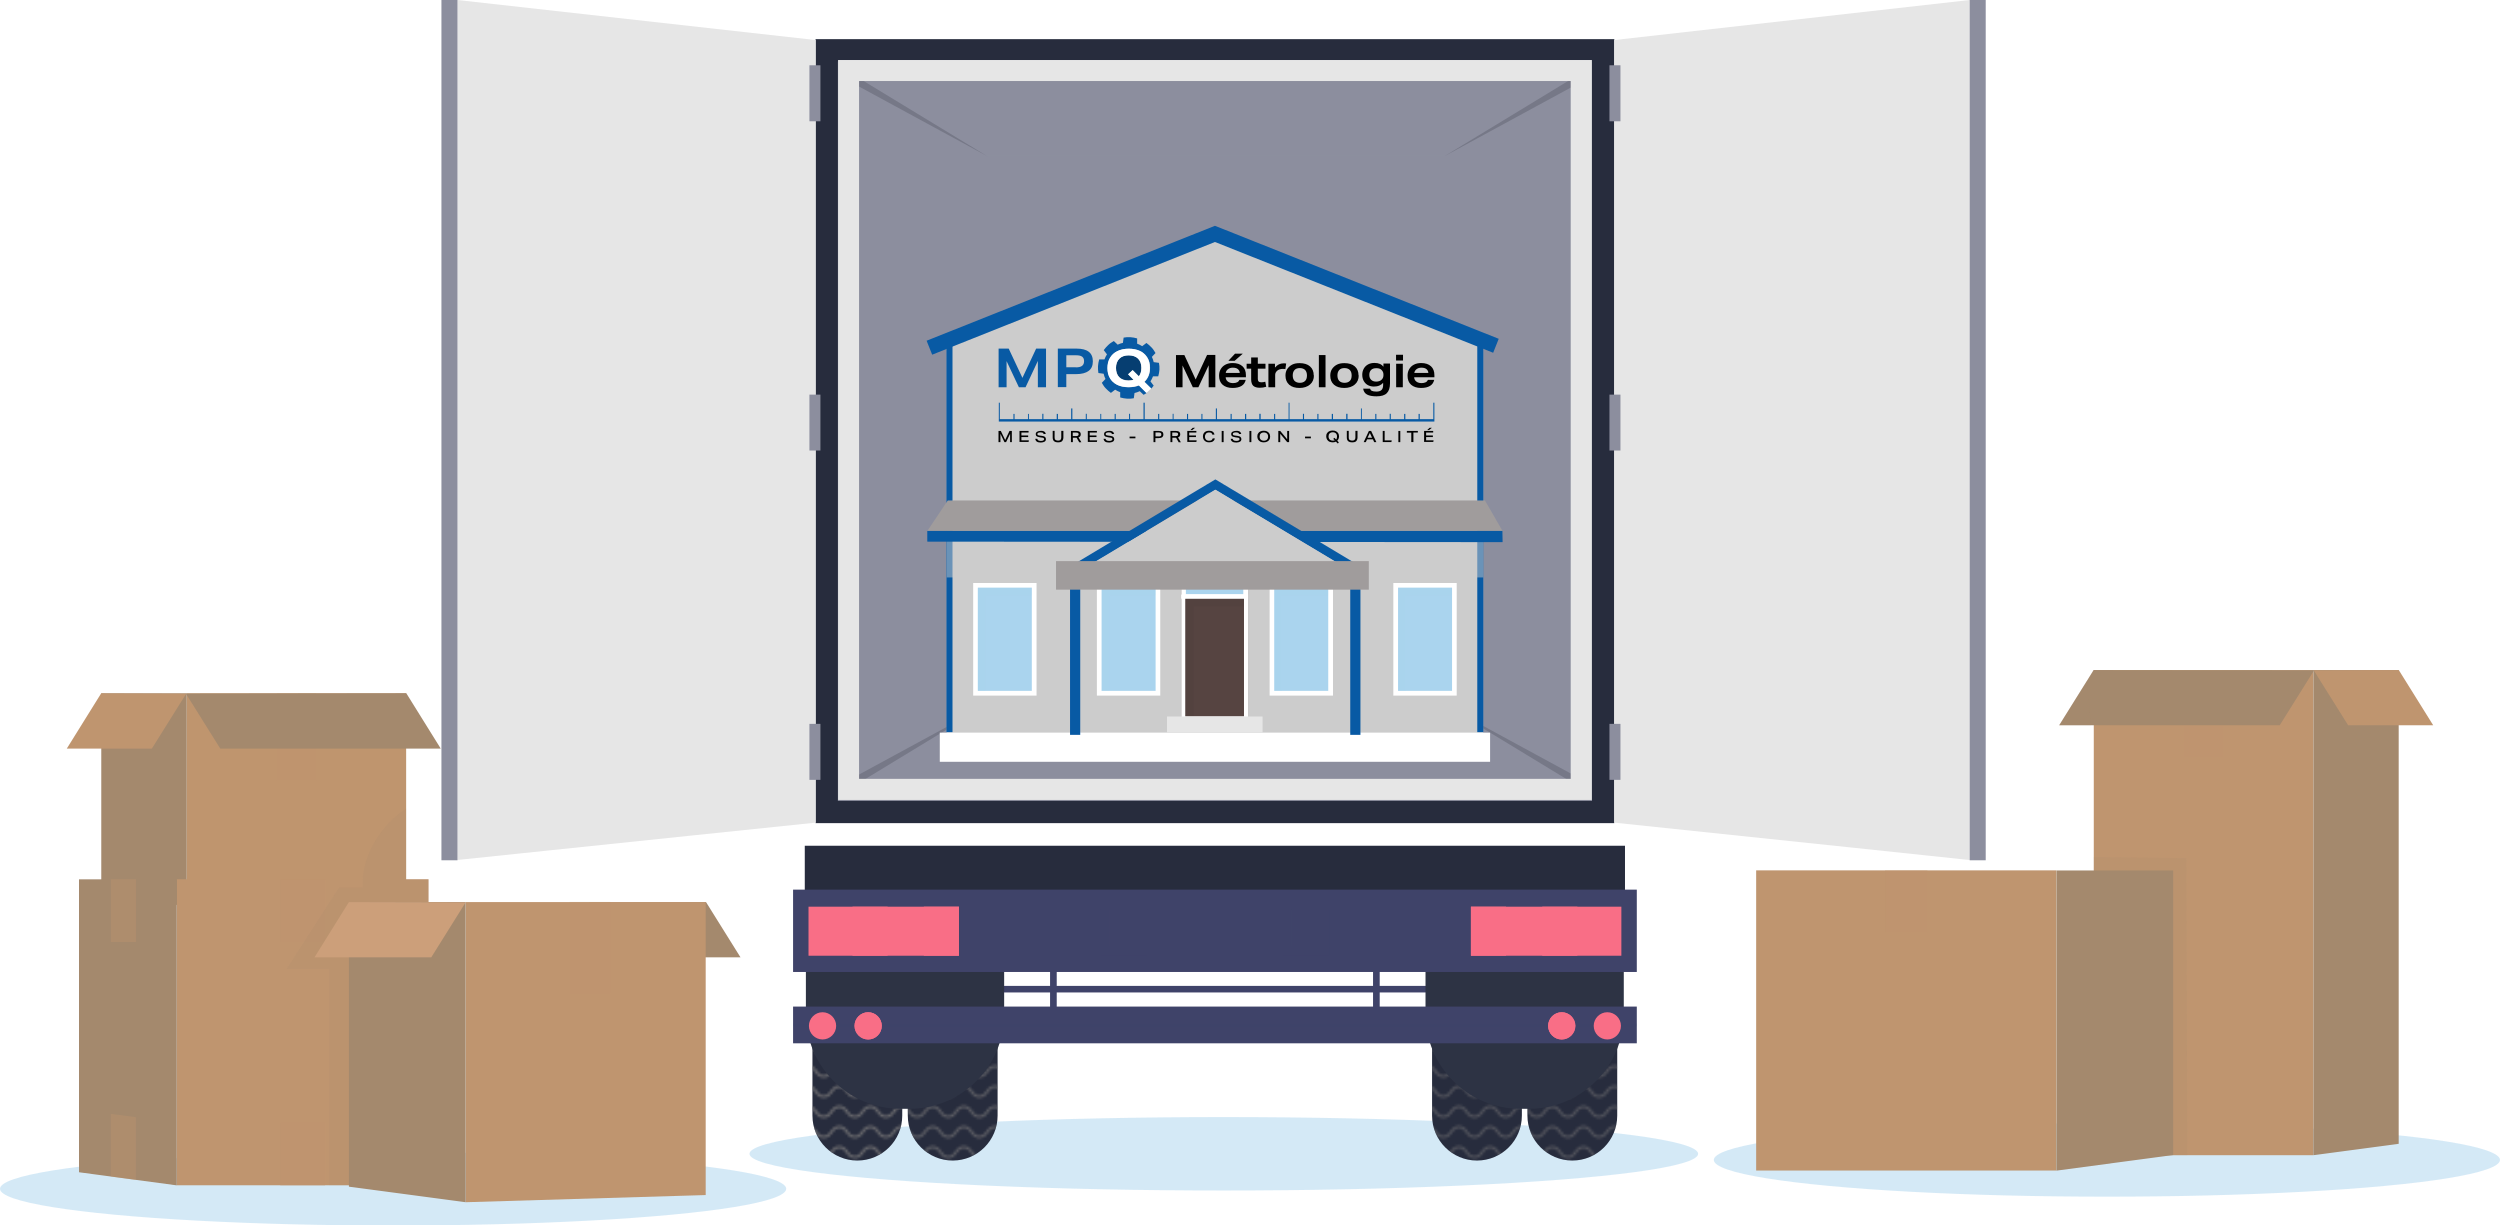<?xml version="1.0" encoding="UTF-8"?>
<svg xmlns="http://www.w3.org/2000/svg" xmlns:xlink="http://www.w3.org/1999/xlink" viewBox="0 0 247.77 121.45">
  <defs>
    <style>
      .cls-1 {
        opacity: .31;
      }

      .cls-1, .cls-2 {
        isolation: isolate;
      }

      .cls-3 {
        fill: #085aa4;
      }

      .cls-4 {
        stroke-width: .87px;
      }

      .cls-4, .cls-5, .cls-6, .cls-7, .cls-8 {
        fill: none;
      }

      .cls-4, .cls-6, .cls-7, .cls-8 {
        stroke-miterlimit: 10;
      }

      .cls-4, .cls-7 {
        stroke: #085aa4;
      }

      .cls-9, .cls-10, .cls-11 {
        fill: #bf956f;
      }

      .cls-12 {
        opacity: .25;
      }

      .cls-12, .cls-10, .cls-13, .cls-14, .cls-15, .cls-16, .cls-17, .cls-6, .cls-18, .cls-19, .cls-11, .cls-20, .cls-21 {
        mix-blend-mode: multiply;
      }

      .cls-12, .cls-22 {
        fill: #aad4ee;
      }

      .cls-10 {
        opacity: .4;
      }

      .cls-13 {
        fill: url(#New_Pattern_Swatch_4-2);
      }

      .cls-13, .cls-14, .cls-17 {
        opacity: .8;
      }

      .cls-23 {
        fill: #fff;
      }

      .cls-24 {
        fill: #cc9f7a;
      }

      .cls-25 {
        fill: #f96e86;
      }

      .cls-26 {
        fill: #a09c9c;
      }

      .cls-14 {
        fill: url(#New_Pattern_Swatch_4);
      }

      .cls-27 {
        fill: #8c8e9e;
      }

      .cls-28 {
        fill: #564441;
      }

      .cls-15 {
        fill: #493838;
      }

      .cls-15, .cls-19, .cls-11 {
        opacity: .15;
      }

      .cls-16 {
        opacity: .2;
      }

      .cls-17 {
        fill: url(#New_Pattern_Swatch_4-3);
      }

      .cls-6 {
        stroke: #3f4369;
        stroke-width: .28px;
      }

      .cls-6, .cls-20 {
        opacity: .3;
      }

      .cls-7 {
        stroke-width: 1.49px;
      }

      .cls-8 {
        stroke: #7c7a7a;
      }

      .cls-19, .cls-29 {
        fill: #a4896d;
      }

      .cls-30 {
        fill: #767887;
      }

      .cls-31 {
        fill: #2d3344;
      }

      .cls-32 {
        fill: #ccc;
      }

      .cls-33 {
        fill: #272c3d;
      }

      .cls-34 {
        fill: #3f4369;
      }

      .cls-35 {
        fill: #e6e6e6;
      }

      .cls-21 {
        opacity: .5;
      }
    </style>
    <pattern id="New_Pattern_Swatch_4" data-name="New Pattern Swatch 4" x="0" y="0" width="345.33" height="40" patternTransform="translate(-6110.7 -5566.79) scale(.25)" patternUnits="userSpaceOnUse" viewBox="0 0 345.33 40">
      <g>
        <rect class="cls-5" width="345.33" height="40"/>
        <path class="cls-8" d="M0,34c3.08,0,3.08,4,6.16,4s3.08-4,6.16-4,3.08,4,6.16,4,3.08-4,6.17-4,3.08,4,6.17,4,3.08-4,6.16-4,3.08,4,6.16,4,3.08-4,6.16-4,3.08,4,6.17,4,3.08-4,6.17-4,3.08,4,6.16,4,3.08-4,6.16-4,3.08,4,6.17,4,3.08-4,6.17-4,3.08,4,6.16,4,3.08-4,6.17-4,3.08,4,6.17,4,3.08-4,6.17-4,3.08,4,6.17,4,3.08-4,6.17-4,3.08,4,6.17,4,3.08-4,6.17-4,3.08,4,6.17,4,3.08-4,6.16-4,3.08,4,6.16,4,3.08-4,6.16-4,3.08,4,6.17,4,3.08-4,6.16-4,3.08,4,6.16,4,3.08-4,6.16-4,3.08,4,6.17,4,3.08-4,6.16-4,3.08,4,6.16,4,3.08-4,6.17-4,3.08,4,6.16,4,3.08-4,6.17-4,3.08,4,6.17,4,3.08-4,6.17-4,3.08,4,6.17,4,3.08-4,6.17-4,3.08,4,6.17,4,3.08-4,6.17-4,3.08,4,6.17,4,3.08-4,6.17-4,3.08,4,6.17,4,3.08-4,6.17-4,3.08,4,6.16,4,3.08-4,6.17-4,3.08,4,6.17,4,3.08-4,6.17-4,3.08,4,6.17,4,3.09-4,6.17-4,3.08,4,6.17,4,3.09-4,6.17-4,3.09,4,6.18,4,3.09-4,6.18-4"/>
        <path class="cls-8" d="M0,26c3.08,0,3.08,4,6.16,4s3.08-4,6.16-4,3.08,4,6.16,4,3.08-4,6.17-4,3.08,4,6.17,4,3.08-4,6.16-4,3.08,4,6.16,4,3.08-4,6.16-4,3.08,4,6.17,4,3.08-4,6.17-4,3.08,4,6.16,4,3.08-4,6.16-4,3.08,4,6.17,4,3.08-4,6.17-4,3.08,4,6.16,4,3.08-4,6.17-4,3.08,4,6.17,4,3.08-4,6.17-4,3.08,4,6.17,4,3.08-4,6.17-4,3.08,4,6.17,4,3.08-4,6.17-4,3.08,4,6.17,4,3.08-4,6.16-4,3.08,4,6.16,4,3.08-4,6.16-4,3.08,4,6.17,4,3.08-4,6.16-4,3.08,4,6.16,4,3.08-4,6.16-4,3.08,4,6.17,4,3.08-4,6.16-4,3.08,4,6.16,4,3.08-4,6.17-4,3.08,4,6.16,4,3.08-4,6.17-4,3.08,4,6.17,4,3.08-4,6.17-4,3.08,4,6.17,4,3.08-4,6.17-4,3.08,4,6.17,4,3.08-4,6.17-4,3.08,4,6.17,4,3.08-4,6.17-4,3.08,4,6.17,4,3.08-4,6.17-4,3.08,4,6.16,4,3.08-4,6.17-4,3.08,4,6.17,4,3.08-4,6.17-4,3.08,4,6.17,4,3.09-4,6.17-4,3.08,4,6.17,4,3.09-4,6.17-4,3.09,4,6.18,4,3.09-4,6.18-4"/>
        <path class="cls-8" d="M0,18c3.08,0,3.08,4,6.16,4s3.08-4,6.16-4,3.08,4,6.16,4,3.08-4,6.17-4,3.08,4,6.17,4,3.08-4,6.16-4,3.08,4,6.16,4,3.08-4,6.16-4,3.08,4,6.17,4,3.08-4,6.17-4,3.08,4,6.16,4,3.08-4,6.16-4,3.08,4,6.17,4,3.08-4,6.17-4,3.08,4,6.16,4,3.08-4,6.17-4,3.08,4,6.17,4,3.08-4,6.17-4,3.08,4,6.17,4,3.08-4,6.17-4,3.08,4,6.17,4,3.08-4,6.17-4,3.08,4,6.17,4,3.08-4,6.16-4,3.08,4,6.16,4,3.08-4,6.16-4,3.08,4,6.17,4,3.08-4,6.16-4,3.08,4,6.16,4,3.08-4,6.16-4,3.08,4,6.17,4,3.08-4,6.16-4,3.08,4,6.16,4,3.08-4,6.17-4,3.08,4,6.16,4,3.08-4,6.17-4,3.08,4,6.17,4,3.08-4,6.17-4,3.08,4,6.17,4,3.08-4,6.17-4,3.08,4,6.17,4,3.08-4,6.17-4,3.08,4,6.17,4,3.08-4,6.17-4,3.08,4,6.17,4,3.08-4,6.17-4,3.08,4,6.16,4,3.08-4,6.17-4,3.08,4,6.17,4,3.08-4,6.17-4,3.08,4,6.17,4,3.09-4,6.17-4,3.08,4,6.17,4,3.09-4,6.17-4,3.09,4,6.18,4,3.09-4,6.18-4"/>
        <path class="cls-8" d="M0,10c3.08,0,3.08,4,6.16,4s3.08-4,6.16-4,3.08,4,6.16,4,3.08-4,6.17-4,3.08,4,6.17,4,3.08-4,6.16-4,3.08,4,6.16,4,3.08-4,6.16-4,3.08,4,6.17,4,3.08-4,6.17-4,3.08,4,6.16,4,3.08-4,6.16-4,3.08,4,6.17,4,3.08-4,6.17-4,3.08,4,6.16,4,3.08-4,6.17-4,3.08,4,6.17,4,3.08-4,6.17-4,3.08,4,6.17,4,3.08-4,6.17-4,3.08,4,6.17,4,3.08-4,6.17-4,3.08,4,6.17,4,3.08-4,6.16-4,3.08,4,6.16,4,3.08-4,6.16-4,3.08,4,6.17,4,3.08-4,6.16-4,3.08,4,6.16,4,3.08-4,6.16-4,3.08,4,6.17,4,3.08-4,6.16-4,3.08,4,6.16,4,3.08-4,6.17-4,3.08,4,6.16,4,3.08-4,6.17-4,3.08,4,6.17,4,3.08-4,6.17-4,3.08,4,6.17,4,3.08-4,6.17-4,3.08,4,6.17,4,3.08-4,6.17-4,3.08,4,6.17,4,3.08-4,6.17-4,3.08,4,6.17,4,3.08-4,6.17-4,3.08,4,6.16,4,3.08-4,6.17-4,3.08,4,6.17,4,3.08-4,6.17-4,3.08,4,6.17,4,3.09-4,6.17-4,3.08,4,6.17,4,3.09-4,6.17-4,3.09,4,6.18,4,3.09-4,6.18-4"/>
        <path class="cls-8" d="M0,2c3.08,0,3.08,4,6.16,4s3.08-4,6.16-4,3.08,4,6.16,4,3.08-4,6.17-4,3.08,4,6.17,4,3.08-4,6.16-4,3.08,4,6.16,4,3.08-4,6.16-4,3.08,4,6.17,4,3.08-4,6.17-4,3.08,4,6.16,4,3.08-4,6.16-4,3.08,4,6.17,4,3.08-4,6.17-4,3.08,4,6.16,4,3.08-4,6.17-4,3.08,4,6.17,4,3.08-4,6.17-4,3.08,4,6.17,4,3.08-4,6.17-4,3.08,4,6.17,4,3.08-4,6.17-4,3.08,4,6.17,4,3.08-4,6.16-4,3.08,4,6.16,4,3.08-4,6.16-4,3.08,4,6.17,4,3.08-4,6.16-4,3.08,4,6.16,4,3.08-4,6.16-4,3.08,4,6.17,4,3.08-4,6.16-4,3.08,4,6.16,4,3.08-4,6.17-4,3.08,4,6.16,4,3.08-4,6.17-4,3.08,4,6.17,4,3.08-4,6.17-4,3.08,4,6.17,4,3.08-4,6.17-4,3.08,4,6.17,4,3.08-4,6.17-4,3.08,4,6.17,4,3.08-4,6.17-4,3.08,4,6.17,4,3.08-4,6.17-4,3.08,4,6.16,4,3.08-4,6.17-4,3.08,4,6.17,4,3.08-4,6.17-4,3.08,4,6.17,4,3.09-4,6.17-4,3.08,4,6.17,4,3.09-4,6.17-4,3.09,4,6.18,4,3.09-4,6.18-4"/>
      </g>
    </pattern>
    <pattern id="New_Pattern_Swatch_4-2" data-name="New Pattern Swatch 4" patternTransform="translate(-6049.29 -5566.79) scale(.25)" xlink:href="#New_Pattern_Swatch_4"/>
    <pattern id="New_Pattern_Swatch_4-3" data-name="New Pattern Swatch 4" patternTransform="translate(-6049.29 -5566.79) scale(.25)" xlink:href="#New_Pattern_Swatch_4"/>
  </defs>
  <g class="cls-2">
    <g id="Calque_2" data-name="Calque 2">
      <g id="Calque_1-2" data-name="Calque 1">
        <g>
          <g class="cls-21">
            <ellipse class="cls-22" cx="208.81" cy="114.96" rx="38.96" ry="3.64"/>
          </g>
          <g class="cls-21">
            <ellipse class="cls-22" cx="38.96" cy="117.82" rx="38.96" ry="3.64"/>
          </g>
          <g class="cls-21">
            <ellipse class="cls-22" cx="121.29" cy="114.35" rx="47.01" ry="3.64"/>
          </g>
        </g>
        <g>
          <g>
            <rect class="cls-34" x="98.76" y="97.71" width="43.29" height=".65"/>
            <g>
              <g>
                <g>
                  <g>
                    <path class="cls-33" d="M80.53,97.08h8.89v13.49c0,2.45-1.99,4.45-4.45,4.45h0c-2.45,0-4.45-1.99-4.45-4.45v-13.49h0Z"/>
                    <path class="cls-14" d="M80.53,97.08h8.89v13.49c0,2.45-1.99,4.45-4.45,4.45h0c-2.45,0-4.45-1.99-4.45-4.45v-13.49h0Z"/>
                  </g>
                  <g>
                    <path class="cls-33" d="M89.98,97.08h8.89v13.49c0,2.45-1.99,4.45-4.45,4.45h0c-2.45,0-4.45-1.99-4.45-4.45v-13.49h0Z"/>
                    <path class="cls-14" d="M89.98,97.08h8.89v13.49c0,2.45-1.99,4.45-4.45,4.45h0c-2.45,0-4.45-1.99-4.45-4.45v-13.49h0Z"/>
                  </g>
                </g>
                <path class="cls-31" d="M90.14,109.89h-.88c-5.18,0-9.39-4.2-9.39-9.39v-11.77h19.65v11.77c0,5.18-4.2,9.39-9.39,9.39Z"/>
              </g>
              <g>
                <g>
                  <g>
                    <path class="cls-33" d="M141.94,97.08h8.89v13.49c0,2.45-1.99,4.45-4.45,4.45h0c-2.45,0-4.45-1.99-4.45-4.45v-13.49h0Z"/>
                    <path class="cls-13" d="M141.94,97.08h8.89v13.49c0,2.45-1.99,4.45-4.45,4.45h0c-2.45,0-4.45-1.99-4.45-4.45v-13.49h0Z"/>
                  </g>
                  <g>
                    <path class="cls-33" d="M151.39,97.08h8.89v13.49c0,2.45-1.99,4.45-4.45,4.45h0c-2.45,0-4.45-1.99-4.45-4.45v-13.49h0Z"/>
                    <path class="cls-17" d="M151.39,97.08h8.89v13.49c0,2.45-1.99,4.45-4.45,4.45h0c-2.45,0-4.45-1.99-4.45-4.45v-13.49h0Z"/>
                  </g>
                </g>
                <path class="cls-31" d="M151.55,109.89h-.88c-5.18,0-9.39-4.2-9.39-9.39v-11.77h19.65v11.77c0,5.18-4.2,9.39-9.39,9.39Z"/>
              </g>
            </g>
            <rect class="cls-33" x="79.76" y="82.58" width="81.29" height="6.9"/>
            <rect class="cls-23" x="78.6" y="1.65" width="83.62" height="82.17"/>
            <g>
              <rect class="cls-27" x="81.93" y="4.98" width="76.95" height="75.5"/>
              <path class="cls-33" d="M157.78,6.09v73.29h-74.74V6.09h74.74M159.99,3.88h-79.16v77.7h79.16V3.88h0Z"/>
            </g>
            <rect class="cls-27" x="83.06" y="5.95" width="74.7" height="73.33"/>
            <rect class="cls-34" x="78.6" y="88.17" width="83.62" height="8.16"/>
            <g>
              <g>
                <rect class="cls-25" x="80.13" y="89.86" width="14.91" height="4.86"/>
                <g>
                  <g class="cls-18">
                    <rect class="cls-25" x="84.49" y="89.86" width="3.48" height="4.86"/>
                  </g>
                  <g class="cls-18">
                    <rect class="cls-25" x="91.56" y="89.86" width="3.48" height="4.86"/>
                  </g>
                </g>
              </g>
              <g>
                <rect class="cls-25" x="145.78" y="89.86" width="14.91" height="4.86"/>
                <g>
                  <g class="cls-18">
                    <rect class="cls-25" x="152.85" y="89.86" width="3.48" height="4.86"/>
                  </g>
                  <g class="cls-18">
                    <rect class="cls-25" x="145.78" y="89.86" width="3.48" height="4.86"/>
                  </g>
                </g>
              </g>
            </g>
            <g>
              <g>
                <g class="cls-20">
                  <rect class="cls-34" x="109.05" y="90.09" width="4.65" height="4.65"/>
                </g>
                <g class="cls-20">
                  <polygon class="cls-34" points="113.7 93.85 113.7 94.74 109.05 94.74 109.05 90.09 109.94 90.09 109.94 93.85 113.7 93.85"/>
                </g>
              </g>
              <g>
                <g class="cls-20">
                  <rect class="cls-34" x="127.12" y="90.09" width="4.65" height="4.65"/>
                </g>
                <g class="cls-20">
                  <polygon class="cls-34" points="131.77 93.85 131.77 94.74 127.12 94.74 127.12 90.09 128.02 90.09 128.02 93.85 131.77 93.85"/>
                </g>
              </g>
            </g>
            <g>
              <rect class="cls-34" x="78.6" y="99.76" width="83.62" height="3.64"/>
              <line class="cls-6" x1="78.64" y1="101.58" x2="162.18" y2="101.58"/>
            </g>
            <g>
              <rect class="cls-34" x="104.07" y="91.67" width=".66" height="9.4"/>
              <rect class="cls-34" x="136.08" y="91.67" width=".66" height="9.4"/>
            </g>
            <g>
              <g>
                <polygon class="cls-35" points="195.21 0 195.21 85.23 194.67 85.18 191.09 84.8 183.9 84.04 159.98 81.53 159.98 3.97 195.21 0"/>
                <rect class="cls-27" x="195.21" width="1.59" height="85.26"/>
              </g>
              <g>
                <polygon class="cls-35" points="80.84 3.97 80.84 81.53 68.62 82.8 54.16 84.31 51.67 84.57 45.33 85.23 45.33 0 80.84 3.97"/>
                <rect class="cls-27" x="43.75" width="1.59" height="85.26"/>
              </g>
            </g>
            <g>
              <g>
                <path class="cls-25" d="M82.87,101.67c0,.75-.61,1.35-1.35,1.35s-1.35-.61-1.35-1.35.61-1.35,1.35-1.35,1.35.61,1.35,1.35Z"/>
                <path class="cls-25" d="M87.39,101.67c0,.75-.61,1.35-1.35,1.35s-1.35-.61-1.35-1.35.61-1.35,1.35-1.35,1.35.61,1.35,1.35Z"/>
                <g class="cls-18">
                  <path class="cls-25" d="M87.39,101.67c0,.75-.61,1.35-1.35,1.35s-1.35-.61-1.35-1.35.61-1.35,1.35-1.35,1.35.61,1.35,1.35Z"/>
                </g>
              </g>
              <g>
                <path class="cls-25" d="M157.95,101.67c0,.75.61,1.35,1.35,1.35s1.35-.61,1.35-1.35-.61-1.35-1.35-1.35-1.35.61-1.35,1.35Z"/>
                <path class="cls-25" d="M153.43,101.67c0,.75.61,1.35,1.35,1.35s1.35-.61,1.35-1.35-.61-1.35-1.35-1.35-1.35.61-1.35,1.35Z"/>
                <g class="cls-18">
                  <path class="cls-25" d="M153.43,101.67c0,.75.61,1.35,1.35,1.35s1.35-.61,1.35-1.35-.61-1.35-1.35-1.35-1.35.61-1.35,1.35Z"/>
                </g>
              </g>
            </g>
            <g>
              <polygon class="cls-27" points="160.6 6.47 159.51 6.47 159.51 12.02 160.6 12.02 160.6 6.47 160.6 6.47"/>
              <polygon class="cls-27" points="160.6 39.11 159.51 39.11 159.51 44.65 160.6 44.65 160.6 39.11 160.6 39.11"/>
              <polygon class="cls-27" points="160.6 71.74 159.51 71.74 159.51 77.29 160.6 77.29 160.6 71.74 160.6 71.74"/>
            </g>
            <g>
              <polygon class="cls-27" points="81.31 6.47 80.22 6.47 80.22 12.02 81.31 12.02 81.31 6.47 81.31 6.47"/>
              <polygon class="cls-27" points="81.31 39.11 80.22 39.11 80.22 44.65 81.31 44.65 81.31 39.11 81.31 39.11"/>
              <polygon class="cls-27" points="81.31 71.74 80.22 71.74 80.22 77.29 81.31 77.29 81.31 71.74 81.31 71.74"/>
            </g>
            <g class="cls-16">
              <rect class="cls-27" x="97.68" y="15.41" width="45.46" height="54.68"/>
            </g>
            <g>
              <polygon class="cls-30" points="84.92 76.88 97.86 69.85 85.28 77.5 84.92 76.88 84.92 76.88"/>
              <polygon class="cls-30" points="155.72 77.5 143.14 69.85 156.08 76.88 155.72 77.5 155.72 77.5"/>
            </g>
            <g>
              <polygon class="cls-30" points="156.08 8.46 143.14 15.49 155.72 7.84 156.08 8.46 156.08 8.46"/>
              <polygon class="cls-30" points="85.28 7.84 97.86 15.49 84.92 8.46 85.28 7.84 85.28 7.84"/>
            </g>
            <path class="cls-35" d="M155.67,8.03v69.16h-70.53V8.03h70.53M157.76,5.95h-74.7v73.33h74.7V5.95h0Z"/>
          </g>
          <g>
            <g>
              <polygon class="cls-32" points="146.99 72.78 93.83 72.78 93.83 33.19 120.41 23.26 146.99 33.19 146.99 72.78"/>
              <polyline class="cls-32" points="94.02 33.71 120.41 30.26 146.75 33.72"/>
              <g>
                <g>
                  <rect class="cls-28" x="117.07" y="57.12" width="6.62" height="14.28"/>
                  <g>
                    <path class="cls-23" d="M123.29,59.33v11.67h-5.82v-11.67h5.82M123.69,58.93h-6.62v12.46h6.62v-12.46h0Z"/>
                    <g>
                      <rect class="cls-22" x="117.3" y="57.35" width="6.15" height="1.75"/>
                      <path class="cls-23" d="M123.22,57.59v1.29h-5.69v-1.29h5.69M123.69,57.12h-6.62v2.22h6.62v-2.22h0Z"/>
                    </g>
                  </g>
                </g>
                <polygon class="cls-15" points="117.47 59.28 117.47 70.97 118.29 70.97 118.29 60.09 123.29 60.09 123.29 59.28 117.47 59.28"/>
              </g>
              <g>
                <rect class="cls-3" x="93.8" y="33.26" width=".6" height="39.31"/>
                <rect class="cls-3" x="146.41" y="33.26" width=".6" height="39.31"/>
              </g>
              <g class="cls-21">
                <rect class="cls-32" x="93.83" y="51.29" width="53.17" height="5.94"/>
              </g>
              <g>
                <g>
                  <g>
                    <rect class="cls-22" x="96.68" y="58.01" width="5.81" height="10.69"/>
                    <path class="cls-23" d="M102.26,58.24v10.23h-5.35v-10.23h5.35M102.73,57.78h-6.28v11.16h6.28v-11.16h0Z"/>
                  </g>
                  <polygon class="cls-12" points="96.92 58.26 96.92 68.47 97.67 68.47 97.67 59 102.25 59 102.25 58.26 96.92 58.26"/>
                </g>
                <g>
                  <g>
                    <rect class="cls-22" x="108.95" y="58.01" width="5.81" height="10.69"/>
                    <path class="cls-23" d="M114.53,58.24v10.23h-5.35v-10.23h5.35M114.99,57.78h-6.28v11.16h6.28v-11.16h0Z"/>
                  </g>
                  <polygon class="cls-12" points="109.18 58.26 109.18 68.47 109.93 68.47 109.93 59 114.51 59 114.51 58.26 109.18 58.26"/>
                </g>
                <g>
                  <rect class="cls-22" x="138.33" y="58.01" width="5.81" height="10.69"/>
                  <path class="cls-23" d="M143.91,58.24v10.23h-5.35v-10.23h5.35M144.37,57.78h-6.28v11.16h6.28v-11.16h0Z"/>
                </g>
                <g>
                  <g>
                    <rect class="cls-22" x="126.06" y="58.01" width="5.81" height="10.69"/>
                    <path class="cls-23" d="M131.64,58.24v10.23h-5.35v-10.23h5.35M132.11,57.78h-6.28v11.16h6.28v-11.16h0Z"/>
                  </g>
                  <polygon class="cls-12" points="126.29 58.26 126.29 68.47 127.04 68.47 127.04 59 131.62 59 131.62 58.26 126.29 58.26"/>
                  <polygon class="cls-12" points="138.56 58.26 138.56 68.47 139.31 68.47 139.31 59 143.89 59 143.89 58.26 138.56 58.26"/>
                </g>
              </g>
              <g>
                <polygon class="cls-26" points="148.91 52.62 91.91 52.62 93.93 49.6 147.17 49.6 148.91 52.62"/>
                <polygon class="cls-3" points="148.9 52.62 91.9 52.62 91.9 53.68 148.92 53.73 148.9 52.62"/>
              </g>
              <rect class="cls-23" x="93.14" y="72.61" width="54.54" height="2.89"/>
              <g>
                <rect class="cls-3" x="106.05" y="56.66" width="1.01" height="16.17"/>
                <rect class="cls-3" x="133.82" y="56.66" width="1.01" height="16.17"/>
              </g>
              <rect class="cls-35" x="115.66" y="71.01" width="9.47" height="1.6"/>
              <g>
                <g>
                  <polyline class="cls-3" points="114.78 41.78 114.89 41.78 117.64 41.78 117.75 41.78 120.5 41.78 120.61 41.78 121.96 41.78 122.07 41.78 123.39 41.78 123.51 41.78 133.42 41.78 133.55 41.78 134.88 41.78 134.97 41.78 136.3 41.78 136.41 41.78 139.16 41.78 139.28 41.78 142.16 41.78 142.16 41.76 142.16 41.76 142.16 39.91 142.05 39.91 142.05 41.54 140.71 41.54 140.71 41.02 140.59 41.02 140.59 41.54 139.28 41.54 139.28 41.02 139.16 41.02 139.16 41.54 137.84 41.54 137.84 41.01 137.73 41.01 137.73 41.54 136.41 41.54 136.41 41.02 136.3 41.02 136.3 41.54 134.97 41.54 134.97 40.48 134.88 40.48 134.88 41.54 133.55 41.54 133.55 41.01 133.42 41.01 133.42 41.54 132.11 41.54 132.11 41.02 131.99 41.02 131.99 41.54 130.67 41.54 130.67 41.02 130.56 41.02 130.56 41.54 129.24 41.54 129.24 41.01 129.13 41.01 129.13 41.54 127.8 41.54 127.8 39.91 127.71 39.91 127.71 41.54 126.38 41.54 126.38 41.02 126.27 41.02 126.27 41.54 124.94 41.54 124.94 41.01 124.81 41.01 124.81 41.54 123.51 41.54 123.51 41.02 123.39 41.02 123.39 41.54 122.07 41.54 122.07 41.02 121.96 41.02 121.96 41.54 120.61 41.54 120.61 40.48 120.5 40.48 120.5 40.48 120.5 41.54 119.17 41.54 119.17 41.02 119.07 41.02 119.07 41.54 117.75 41.54 117.75 41.02 117.64 41.02 117.64 41.54 116.31 41.54 116.31 41.01 116.22 41.01 116.22 41.54 114.89 41.54 114.89 41.02 114.78 41.02 114.78 41.54 113.45 41.54 113.45 39.91 113.33 39.91 113.33 41.54 112 41.54 112 41.01 111.9 41.01 111.9 41.54 110.58 41.54 110.58 41.02 110.47 41.02 110.47 41.54 109.14 41.54 109.14 41.02 109.05 41.02 109.05 41.54 107.71 41.54 107.71 41.01 107.61 41.01 107.61 41.54 106.28 41.54 106.28 40.48 106.16 40.48 106.16 41.54 104.85 41.54 104.85 41.02 104.73 41.02 104.73 41.54 103.41 41.54 103.41 41.01 103.3 41.01 103.3 41.54 101.97 41.54 101.97 41.02 101.88 41.02 101.88 41.54 100.55 41.54 100.55 41.02 100.44 41.02 100.44 41.54 99.09 41.54 99.09 39.91 98.99 39.91 98.99 41.54 98.99 41.78 98.99 41.78 100.44 41.78 100.55 41.78 101.88 41.78 101.97 41.78 111.9 41.78 112 41.78 113.33 41.78 113.45 41.78"/>
                  <g class="cls-2">
                    <path d="M100.11,43.82v-.83l-.4.83h-.16l-.4-.83v.83h-.19v-1.11h.23l.43.9.43-.9h.23v1.11h-.18Z"/>
                    <path d="M101.04,43.82v-1.11h.9v.16h-.71v.29h.67v.16h-.67v.32h.74l-.03.16h-.9v.02Z"/>
                    <path d="M103.44,43.02s-.04-.08-.06-.1-.06-.05-.1-.05c-.04,0-.09-.02-.15-.02-.1,0-.18.02-.23.04s-.09.06-.09.12c0,.05.02.09.05.11.04.02.1.04.19.05l.23.03c.13.02.23.05.29.11.06.05.09.12.09.22,0,.1-.05.19-.13.24-.09.05-.22.09-.37.09-.18,0-.31-.03-.4-.09-.09-.06-.14-.16-.16-.28h.2c.02.08.05.13.11.16s.14.05.26.05c.1,0,.18-.02.23-.05.05-.03.08-.07.08-.12,0-.05-.02-.08-.05-.11s-.09-.05-.17-.05l-.2-.03c-.1-.02-.19-.04-.24-.06s-.1-.06-.13-.1c-.02-.05-.04-.09-.04-.16,0-.1.05-.18.13-.23s.22-.09.37-.09c.1,0,.18,0,.25.03s.12.05.16.1.07.1.09.17l-.21.02Z"/>
                    <path d="M105.2,42.7h.19v.65c0,.16-.05.28-.13.37s-.22.12-.4.12-.31-.04-.4-.12-.13-.2-.13-.37v-.65h.19v.66c0,.11.02.19.08.23s.14.08.25.08.19-.02.25-.08c.05-.05.08-.12.08-.23v-.66h.02Z"/>
                    <path d="M106.95,43.82l-.25-.44h-.37v.44h-.19v-1.11h.53c.3,0,.44.11.44.34,0,.15-.07.25-.22.3l.28.48h-.23ZM106.65,43.22c.09,0,.16-.02.19-.05.05-.03.06-.08.06-.13,0-.06-.02-.11-.06-.13-.04-.03-.11-.04-.19-.04h-.33v.35h.33Z"/>
                    <path d="M107.81,43.82v-1.11h.9v.16h-.71v.29h.67v.16h-.67v.32h.74l-.03.16h-.9v.02Z"/>
                    <path d="M110.21,43.02s-.04-.08-.06-.1-.06-.05-.1-.05c-.04,0-.09-.02-.15-.02-.1,0-.18.02-.23.04s-.09.06-.09.12c0,.05.02.09.05.11.04.02.1.04.19.05l.23.03c.13.02.23.05.29.11s.09.12.09.22c0,.1-.05.19-.13.24-.09.05-.22.09-.37.09-.18,0-.31-.03-.4-.09-.09-.06-.14-.16-.16-.28h.2c.02.08.05.13.11.16s.14.05.26.05c.1,0,.18-.02.23-.05.05-.03.08-.07.08-.12,0-.05-.02-.08-.05-.11s-.09-.05-.17-.05l-.2-.03c-.1-.02-.19-.04-.24-.06s-.1-.06-.13-.1c-.02-.05-.04-.09-.04-.16,0-.1.05-.18.13-.23s.22-.09.37-.09c.1,0,.18,0,.25.03s.12.05.16.1.07.1.09.17l-.21.02Z"/>
                    <path d="M111.95,43.44v-.17h.58v.17h-.58Z"/>
                  </g>
                  <g class="cls-2">
                    <path d="M114.32,43.82v-1.11h.53c.15,0,.26.03.34.09s.11.15.11.26-.04.21-.12.27-.19.09-.35.09h-.32v.4h-.19ZM114.84,43.26c.09,0,.16-.02.2-.05.05-.03.06-.09.06-.15,0-.07-.02-.12-.06-.15s-.11-.05-.2-.05h-.32v.39h.32Z"/>
                  </g>
                  <g class="cls-2">
                    <path d="M116.81,43.82l-.25-.44h-.37v.44h-.19v-1.11h.53c.3,0,.44.11.44.34,0,.15-.07.25-.22.3l.28.48h-.23ZM116.51,43.22c.09,0,.16-.02.19-.05.05-.03.06-.08.06-.13,0-.06-.02-.11-.06-.13-.04-.03-.11-.04-.19-.04h-.33v.35h.33Z"/>
                    <path d="M117.67,43.82v-1.11h.9v.16h-.71v.29h.67v.16h-.67v.32h.74l-.03.16h-.9v.02ZM118.17,42.62h-.19l.23-.22h.23l-.28.22Z"/>
                    <path d="M120.4,43.44c-.02.13-.08.23-.18.3-.09.07-.23.1-.39.1-.12,0-.23-.02-.32-.07-.09-.05-.16-.12-.21-.2s-.08-.19-.08-.31.02-.22.07-.3.12-.16.21-.2.19-.07.32-.07c.3,0,.48.12.55.37l-.2.03c-.03-.09-.07-.14-.12-.18s-.13-.05-.23-.05c-.12,0-.22.04-.29.11-.07.08-.11.18-.11.3,0,.13.04.23.11.3.07.08.17.11.3.11.1,0,.18-.02.24-.05.05-.04.09-.1.12-.18h.22Z"/>
                    <path d="M121.08,43.82v-1.11h.19v1.11h-.19Z"/>
                    <path d="M122.81,43.02s-.04-.08-.06-.1-.06-.05-.1-.05c-.04,0-.09-.02-.15-.02-.1,0-.18.02-.23.04s-.09.06-.09.12c0,.05.02.09.05.11s.1.04.19.05l.23.03c.13.02.23.05.29.11.06.05.09.12.09.22,0,.1-.05.19-.13.24-.09.05-.22.09-.37.09-.18,0-.31-.03-.4-.09-.09-.06-.14-.16-.16-.28h.2c.02.08.05.13.11.16.05.03.14.05.26.05.1,0,.18-.02.23-.05.05-.03.08-.07.08-.12,0-.05-.02-.08-.05-.11s-.09-.05-.17-.05l-.2-.03c-.1-.02-.19-.04-.24-.06-.06-.02-.1-.06-.13-.1-.02-.05-.04-.09-.04-.16,0-.1.05-.18.13-.23s.22-.09.37-.09c.1,0,.18,0,.25.03.07.02.12.05.16.1s.07.1.09.17l-.21.02Z"/>
                  </g>
                  <g class="cls-2">
                    <path d="M123.83,43.82v-1.11h.19v1.11h-.19Z"/>
                    <path d="M125.88,43.27c0,.12-.02.22-.08.3-.05.09-.12.16-.22.2-.09.05-.21.07-.34.07s-.23-.02-.33-.07c-.09-.05-.17-.12-.22-.2-.05-.09-.08-.19-.08-.31s.02-.22.08-.3c.05-.09.12-.16.22-.2.09-.05.21-.07.34-.07s.23.02.33.07c.09.05.17.12.22.2.05.09.08.19.08.31ZM125.68,43.27c0-.13-.04-.23-.11-.3-.08-.07-.18-.11-.31-.11s-.24.04-.31.11c-.08.07-.11.18-.11.3,0,.13.04.23.11.3.08.07.18.11.31.11s.24-.04.31-.11.11-.18.11-.3Z"/>
                  </g>
                  <g class="cls-2">
                    <path d="M127.57,43.82l-.69-.83v.83h-.19v-1.11h.19l.69.83v-.83h.19v1.11h-.19Z"/>
                    <path d="M129.34,43.44v-.17h.58v.17h-.58Z"/>
                    <path d="M132.59,43.96l-.19-.19c-.09.05-.2.07-.32.07-.09,0-.18-.02-.26-.04s-.14-.06-.2-.12c-.05-.05-.1-.11-.13-.19-.03-.07-.05-.16-.05-.25,0-.12.02-.22.08-.3.05-.09.12-.16.22-.2.09-.05.21-.07.34-.07s.23.02.33.07c.09.05.17.12.22.2.05.09.08.19.08.31,0,.09-.02.17-.05.24-.03.07-.07.13-.13.19l.16.16-.09.11ZM132.13,43.5l.12-.11.17.17c.06-.07.09-.17.09-.3s-.04-.23-.11-.31c-.08-.07-.18-.11-.31-.11s-.24.04-.31.11c-.08.07-.11.18-.11.3,0,.13.04.23.11.31.08.07.18.11.31.11.08,0,.15,0,.2-.03l-.16-.14Z"/>
                  </g>
                  <g class="cls-2">
                    <path d="M134.35,42.7h.19v.65c0,.16-.05.28-.13.37s-.22.12-.4.12-.31-.04-.4-.12-.13-.2-.13-.37v-.65h.19v.66c0,.11.02.19.08.23s.14.08.25.08.19-.02.25-.08.08-.12.08-.23v-.66h.02Z"/>
                  </g>
                  <g class="cls-2">
                    <path d="M136.19,43.82l-.12-.28h-.58l-.13.28h-.21l.52-1.11h.22l.52,1.11h-.21ZM135.77,42.9l-.23.48h.44l-.22-.48Z"/>
                    <path d="M137.04,43.82v-1.11h.19v.94h.7l-.03.16h-.87Z"/>
                    <path d="M138.59,43.82v-1.11h.19v1.11h-.19Z"/>
                    <path d="M139.87,43.82v-.94h-.44v-.17h1.09v.16h-.44v.94h-.2Z"/>
                    <path d="M141.14,43.82v-1.11h.9v.16h-.7v.29h.67v.16h-.67v.32h.74l-.03.16h-.91v.02ZM141.64,42.62h-.19l.23-.22h.23l-.28.22Z"/>
                  </g>
                </g>
                <g>
                  <g class="cls-2">
                    <path class="cls-3" d="M102.86,38.38v-2.61l-1.22,2.61h-.66l-1.22-2.59v2.59h-.79v-3.83h1l1.36,2.9,1.36-2.9h.98v3.83h-.8Z"/>
                    <path class="cls-3" d="M104.84,38.38v-3.83h1.86c1.07,0,1.61.42,1.61,1.26,0,.43-.14.75-.42.95-.28.21-.69.32-1.26.32h-.95v1.29h-.85ZM106.62,36.41c.28,0,.49-.05.62-.15.13-.1.2-.25.2-.46s-.06-.35-.19-.45-.34-.14-.62-.14h-.95v1.19h.95Z"/>
                  </g>
                  <g class="cls-2">
                    <path d="M119.79,38.38v-2.18l-1.02,2.18h-.55l-1.02-2.16v2.16h-.65v-3.19h.83l1.12,2.42,1.13-2.43h.82v3.2h-.67Z"/>
                  </g>
                  <g class="cls-2">
                    <path d="M121.47,37.37c0,.12.04.22.09.31.06.09.15.16.25.21.11.05.23.08.38.08.35,0,.56-.11.65-.32h.62c-.06.27-.2.47-.42.6-.22.13-.51.2-.88.2-.42,0-.75-.11-.99-.32s-.35-.51-.35-.89c0-.25.05-.46.16-.65s.26-.34.47-.45c.2-.11.45-.16.72-.16.42,0,.74.11.97.32.23.21.34.5.34.89v.2h-2.02ZM122.87,36.97c0-.16-.07-.29-.19-.39s-.29-.14-.51-.14c-.18,0-.34.05-.47.15-.13.1-.2.22-.22.37h1.39ZM121.74,35.76l.66-.71h.77l-.81.71h-.62Z"/>
                  </g>
                  <g class="cls-2">
                    <path d="M125.5,38.33c-.21.07-.43.1-.65.1-.29,0-.51-.07-.65-.2-.13-.13-.2-.35-.2-.63v-1.06h-.45v-.49h.45v-.62h.66v.62h.76v.49h-.76v1.02c0,.12.03.2.08.25.05.05.15.08.27.08.13,0,.26-.02.39-.06l.09.49Z"/>
                  </g>
                  <g class="cls-2">
                    <path d="M125.71,38.38v-2.33h.65v.38c.23-.28.51-.42.85-.42.08,0,.16,0,.26.02l-.08.55c-.09-.02-.18-.02-.26-.02-.22,0-.41.06-.55.18-.13.12-.2.25-.2.41v1.23h-.67Z"/>
                  </g>
                  <g class="cls-2">
                    <path d="M130.22,37.2c0,.39-.13.69-.39.91s-.6.34-1.04.34-.78-.11-1.02-.32-.37-.52-.37-.9c0-.25.05-.46.17-.65.12-.18.28-.33.49-.44s.46-.15.75-.15c.43,0,.78.11,1.02.32.25.22.37.52.37.9ZM129.53,37.21c0-.23-.06-.41-.18-.54-.12-.12-.3-.19-.53-.19s-.4.06-.52.19c-.12.13-.18.31-.18.54s.06.41.18.54c.12.12.3.19.52.19s.4-.06.53-.19c.12-.12.18-.3.18-.54Z"/>
                    <path d="M130.71,38.38v-3.19h.66v3.19h-.66Z"/>
                    <path d="M134.66,37.2c0,.39-.13.69-.39.91s-.6.34-1.04.34-.78-.11-1.02-.32c-.25-.22-.37-.52-.37-.9,0-.25.05-.46.17-.65.12-.18.28-.33.49-.44s.46-.15.75-.15c.43,0,.78.11,1.02.32.25.22.37.52.37.9ZM133.96,37.21c0-.23-.06-.41-.18-.54-.12-.12-.3-.19-.53-.19s-.4.06-.52.19c-.12.13-.18.31-.18.54s.06.41.18.54c.12.12.3.19.52.19s.4-.06.53-.19c.12-.12.18-.3.18-.54Z"/>
                    <path d="M137.11,37.91c-.11.13-.24.23-.4.3-.16.07-.35.1-.55.1-.22,0-.42-.05-.59-.14-.17-.09-.31-.23-.41-.41s-.15-.38-.15-.62c0-.22.05-.42.15-.6s.24-.32.42-.42.4-.15.64-.15c.21,0,.38.03.52.09.15.06.27.16.37.29v-.32h.65v1.96c0,.45-.11.77-.32.98s-.55.31-1.02.31c-.41,0-.72-.06-.94-.18-.22-.12-.34-.32-.38-.58h.69c.03.11.09.18.18.22s.24.07.44.07c.23,0,.4-.05.51-.16.11-.11.16-.27.16-.5v-.24h.02ZM137.11,37.11c0-.17-.06-.32-.19-.45-.12-.12-.28-.17-.51-.17s-.4.05-.52.17c-.12.12-.18.28-.18.49s.06.37.18.49.29.18.51.18c.11,0,.2-.02.3-.05.09-.03.17-.08.23-.14.12-.12.18-.26.18-.44v-.07h0Z"/>
                    <path d="M138.36,35.73v-.57h.69v.57h-.69ZM138.37,38.38v-2.33h.66v2.33h-.66Z"/>
                    <path d="M140.15,37.37c0,.12.04.22.09.31.06.09.15.16.25.21.11.05.23.08.38.08.35,0,.56-.11.65-.32h.62c-.06.27-.2.47-.42.6s-.51.2-.88.2c-.42,0-.75-.11-.99-.32s-.35-.51-.35-.89c0-.25.05-.46.16-.65.11-.19.26-.34.47-.45s.45-.16.72-.16c.42,0,.74.11.97.32.23.21.34.5.34.89v.2h-2.02ZM141.56,36.97c0-.16-.07-.29-.19-.39s-.29-.14-.51-.14c-.18,0-.34.05-.47.15-.13.1-.2.22-.22.37h1.39Z"/>
                  </g>
                  <g>
                    <polygon class="cls-5" points="113.52 37.94 113.42 37.84 113.42 37.84 113.52 37.94"/>
                    <path class="cls-5" d="M110.93,37.38h0c.22.22.54.33.94.33.19,0,.35-.02.49-.07h0c-.14.04-.3.06-.49.06-.41,0-.72-.11-.94-.32h0Z"/>
                    <path class="cls-5" d="M109.75,36.46c0-.39.08-.72.25-1.01.17-.28.41-.51.73-.67.32-.15.69-.24,1.13-.24s.79.08,1.1.22c.19.09.36.22.51.36-.15-.15-.32-.27-.51-.36-.32-.15-.69-.22-1.1-.22s-.82.08-1.13.24-.56.38-.73.67c-.17.28-.25.62-.25,1.01,0,.38.08.73.25,1.02.07.11.15.21.23.3-.08-.08-.16-.18-.22-.29-.17-.29-.26-.63-.26-1.03h0Z"/>
                    <path class="cls-5" d="M113.12,36.46c0,.35-.08.62-.25.84l-.62-.62-.45.42h0s.45-.42.45-.42l.62.62c.16-.22.25-.5.24-.85,0-.39-.11-.69-.32-.91h0c.22.21.32.52.32.91h0Z"/>
                    <path class="cls-3" d="M114.86,35.96l-.52-.07c-.04-.18-.1-.36-.18-.52l.36-.38c-.11-.19-.23-.39-.39-.55s-.32-.32-.51-.45l-.42.32c-.15-.1-.32-.18-.5-.25v-.52c-.22-.06-.44-.11-.66-.12-.23-.02-.45,0-.68.04l-.07.52c-.18.04-.36.1-.52.18l-.38-.36c-.19.11-.39.23-.55.39s-.32.32-.45.51l.32.42c-.1.15-.18.32-.25.5h-.52c-.06.22-.11.45-.12.67s0,.45.04.68l.52.07c.04.18.1.36.18.52l-.36.38c.11.19.23.39.39.55s.32.32.51.45l.42-.32c.15.1.32.18.5.25v.52c.22.06.45.11.67.12.23.02.45,0,.68-.04l.07-.52c.18-.04.36-.1.52-.18l.38.36c.1-.05.2-.12.3-.18l-.75-.75c-.3.12-.64.18-1.02.18-.42,0-.79-.08-1.1-.22-.2-.09-.37-.22-.51-.36-.08-.09-.16-.18-.23-.3-.18-.28-.26-.63-.26-1.02s.08-.72.25-1.01c.17-.28.41-.51.73-.67.32-.15.69-.24,1.13-.24s.79.08,1.1.22c.2.09.37.22.51.36.08.09.16.18.23.3.18.28.26.63.26,1.02,0,.58-.18,1.03-.55,1.38l.1.1.58.57c.08-.09.16-.19.23-.29l-.32-.42c.1-.15.18-.32.25-.5h.52c.06-.22.11-.45.12-.67s0-.45-.05-.67h0Z"/>
                    <path class="cls-3" d="M112.25,36.67l.62.62c.16-.22.25-.49.25-.84,0-.39-.11-.69-.32-.91-.22-.22-.53-.32-.93-.32s-.71.11-.92.33c-.22.21-.34.52-.34.9s.11.7.32.92c.22.22.53.33.93.33.19,0,.35-.02.49-.07l-.54-.54h0s.46-.42.46-.42h0Z"/>
                    <path class="cls-1" d="M112.25,36.67l.62.62c.16-.22.25-.49.25-.84,0-.39-.11-.69-.32-.91-.22-.22-.53-.32-.93-.32s-.71.11-.92.33c-.22.21-.34.52-.34.9s.11.7.32.92c.22.22.53.33.93.33.19,0,.35-.02.49-.07l-.54-.54h0s.46-.42.46-.42h0Z"/>
                    <path class="cls-23" d="M114.09,38.51l-.58-.57-.1-.1h0c.37-.35.55-.81.55-1.38,0-.4-.08-.74-.26-1.02-.07-.11-.15-.21-.23-.3-.14-.15-.31-.27-.51-.36-.32-.15-.69-.22-1.1-.22s-.82.08-1.13.24c-.32.15-.56.38-.73.67-.17.28-.25.62-.25,1.01s.08.74.26,1.02c.06.11.14.2.22.29.15.15.32.27.51.36.32.15.69.22,1.1.22.39,0,.72-.06,1.02-.18l.75.75M113.12,36.46c0,.35-.08.62-.25.84l-.62-.62-.45.42h0l.54.54h0c-.14.05-.3.08-.49.08-.4,0-.71-.11-.93-.33h0c-.22-.22-.32-.53-.32-.92s.11-.69.33-.92c.22-.22.53-.33.92-.33s.71.11.93.32h0c.22.22.34.52.34.92h0Z"/>
                  </g>
                </g>
              </g>
              <polygon class="cls-32" points="134.86 56.78 134.86 57.45 106.68 57.45 106.68 56.78 120.38 48.61 134.86 56.78"/>
              <polyline class="cls-4" points="105.84 56.78 120.45 48.02 135.06 56.78"/>
              <path class="cls-32" d="M134.24,56.82l-13.78-8.27-13.77,8.26s27.73,0,27.56,0Z"/>
              <rect class="cls-26" x="104.66" y="55.61" width="31" height="2.83"/>
            </g>
            <polyline class="cls-7" points="92.11 34.46 120.41 23.18 148.26 34.27"/>
          </g>
        </g>
        <g>
          <g>
            <g>
              <g>
                <rect class="cls-9" x="207.51" y="66.41" width="21.75" height="48.08"/>
                <polygon class="cls-29" points="237.73 113.36 229.27 114.49 229.27 66.41 237.73 66.41 237.73 113.36"/>
                <rect class="cls-10" x="216.45" y="66.41" width="3.88" height="8.63"/>
              </g>
              <polygon class="cls-29" points="229.35 66.43 229.33 66.47 229.27 66.56 229.26 66.57 225.94 71.88 204.08 71.88 206.84 67.46 207.49 66.41 207.51 66.41 216.45 66.42 220.32 66.42 229.26 66.43 229.35 66.43"/>
              <polygon class="cls-9" points="237.74 66.41 229.31 66.43 232.72 71.88 241.15 71.88 237.74 66.41"/>
            </g>
            <polygon class="cls-19" points="207.25 71.88 204.08 71.88 206.84 67.46 207.25 71.88"/>
            <polygon class="cls-19" points="216.78 114.49 207.51 114.49 207.51 84.94 216.68 85.05 216.78 114.49"/>
          </g>
          <g>
            <rect class="cls-9" x="174.05" y="86.26" width="29.75" height="29.75"/>
            <polygon class="cls-29" points="215.38 114.47 203.81 116.02 203.81 86.27 215.38 86.27 215.38 114.47"/>
            <rect class="cls-10" x="186.82" y="86.26" width="4.2" height="6.16"/>
          </g>
        </g>
        <g>
          <g>
            <g>
              <g>
                <rect class="cls-9" x="18.5" y="68.71" width="21.75" height="21.11"/>
                <rect class="cls-11" x="18.5" y="68.71" width="21.75" height="21.11"/>
                <polygon class="cls-29" points="10.04 88.69 18.5 89.82 18.5 68.72 10.04 68.72 10.04 88.69"/>
                <polygon class="cls-19" points="10.04 88.69 18.5 89.82 18.5 68.72 10.04 68.72 10.04 88.69"/>
                <rect class="cls-10" x="27.44" y="68.71" width="3.88" height="8.63" transform="translate(58.76 146.06) rotate(180)"/>
              </g>
              <polygon class="cls-29" points="40.27 68.71 18.42 68.74 21.83 74.19 43.68 74.19 40.27 68.71"/>
              <polygon class="cls-9" points="10.03 68.71 18.46 68.74 15.05 74.19 6.62 74.19 10.03 68.71"/>
            </g>
            <g>
              <rect class="cls-9" x="17.53" y="87.14" width="24.94" height="30.33"/>
              <polygon class="cls-29" points="7.83 116.18 17.52 117.48 17.52 87.15 7.83 87.15 7.83 116.18"/>
              <rect class="cls-10" x="27.78" y="87.14" width="4.44" height="6.22" transform="translate(60 180.5) rotate(180)"/>
              <rect class="cls-10" x="27.78" y="111.27" width="4.44" height="6.22" transform="translate(60 228.76) rotate(180)"/>
              <rect class="cls-10" x="10.98" y="87.14" width="2.48" height="6.22" transform="translate(24.45 180.5) rotate(180)"/>
              <polygon class="cls-10" points="10.98 116.6 13.46 116.94 13.46 110.72 10.98 110.4 10.98 116.6"/>
            </g>
            <path class="cls-19" d="M42.47,87.14v30.33h-9.83v-21.45h-4.23l5.19-8.06h2.36c-.02-.27-.02-.54-.01-.81.14-2.62,1.9-5.49,4.3-7.01v7.01h2.21Z"/>
          </g>
          <g>
            <polygon class="cls-29" points="69.97 89.4 58.41 89.43 61.82 94.88 73.39 94.88 69.97 89.4"/>
            <polygon class="cls-9" points="46.16 119.15 69.94 118.44 69.94 89.4 46.16 89.4 46.16 119.15"/>
            <polygon class="cls-29" points="34.58 117.61 46.15 119.15 46.15 89.4 34.58 89.4 34.58 117.61"/>
            <polygon class="cls-24" points="34.58 89.4 46.15 89.43 42.74 94.88 31.17 94.88 34.58 89.4"/>
            <rect class="cls-10" x="56.45" y="89.4" width="4.06" height="9.03" transform="translate(116.95 187.82) rotate(180)"/>
          </g>
        </g>
      </g>
    </g>
  </g>
</svg>